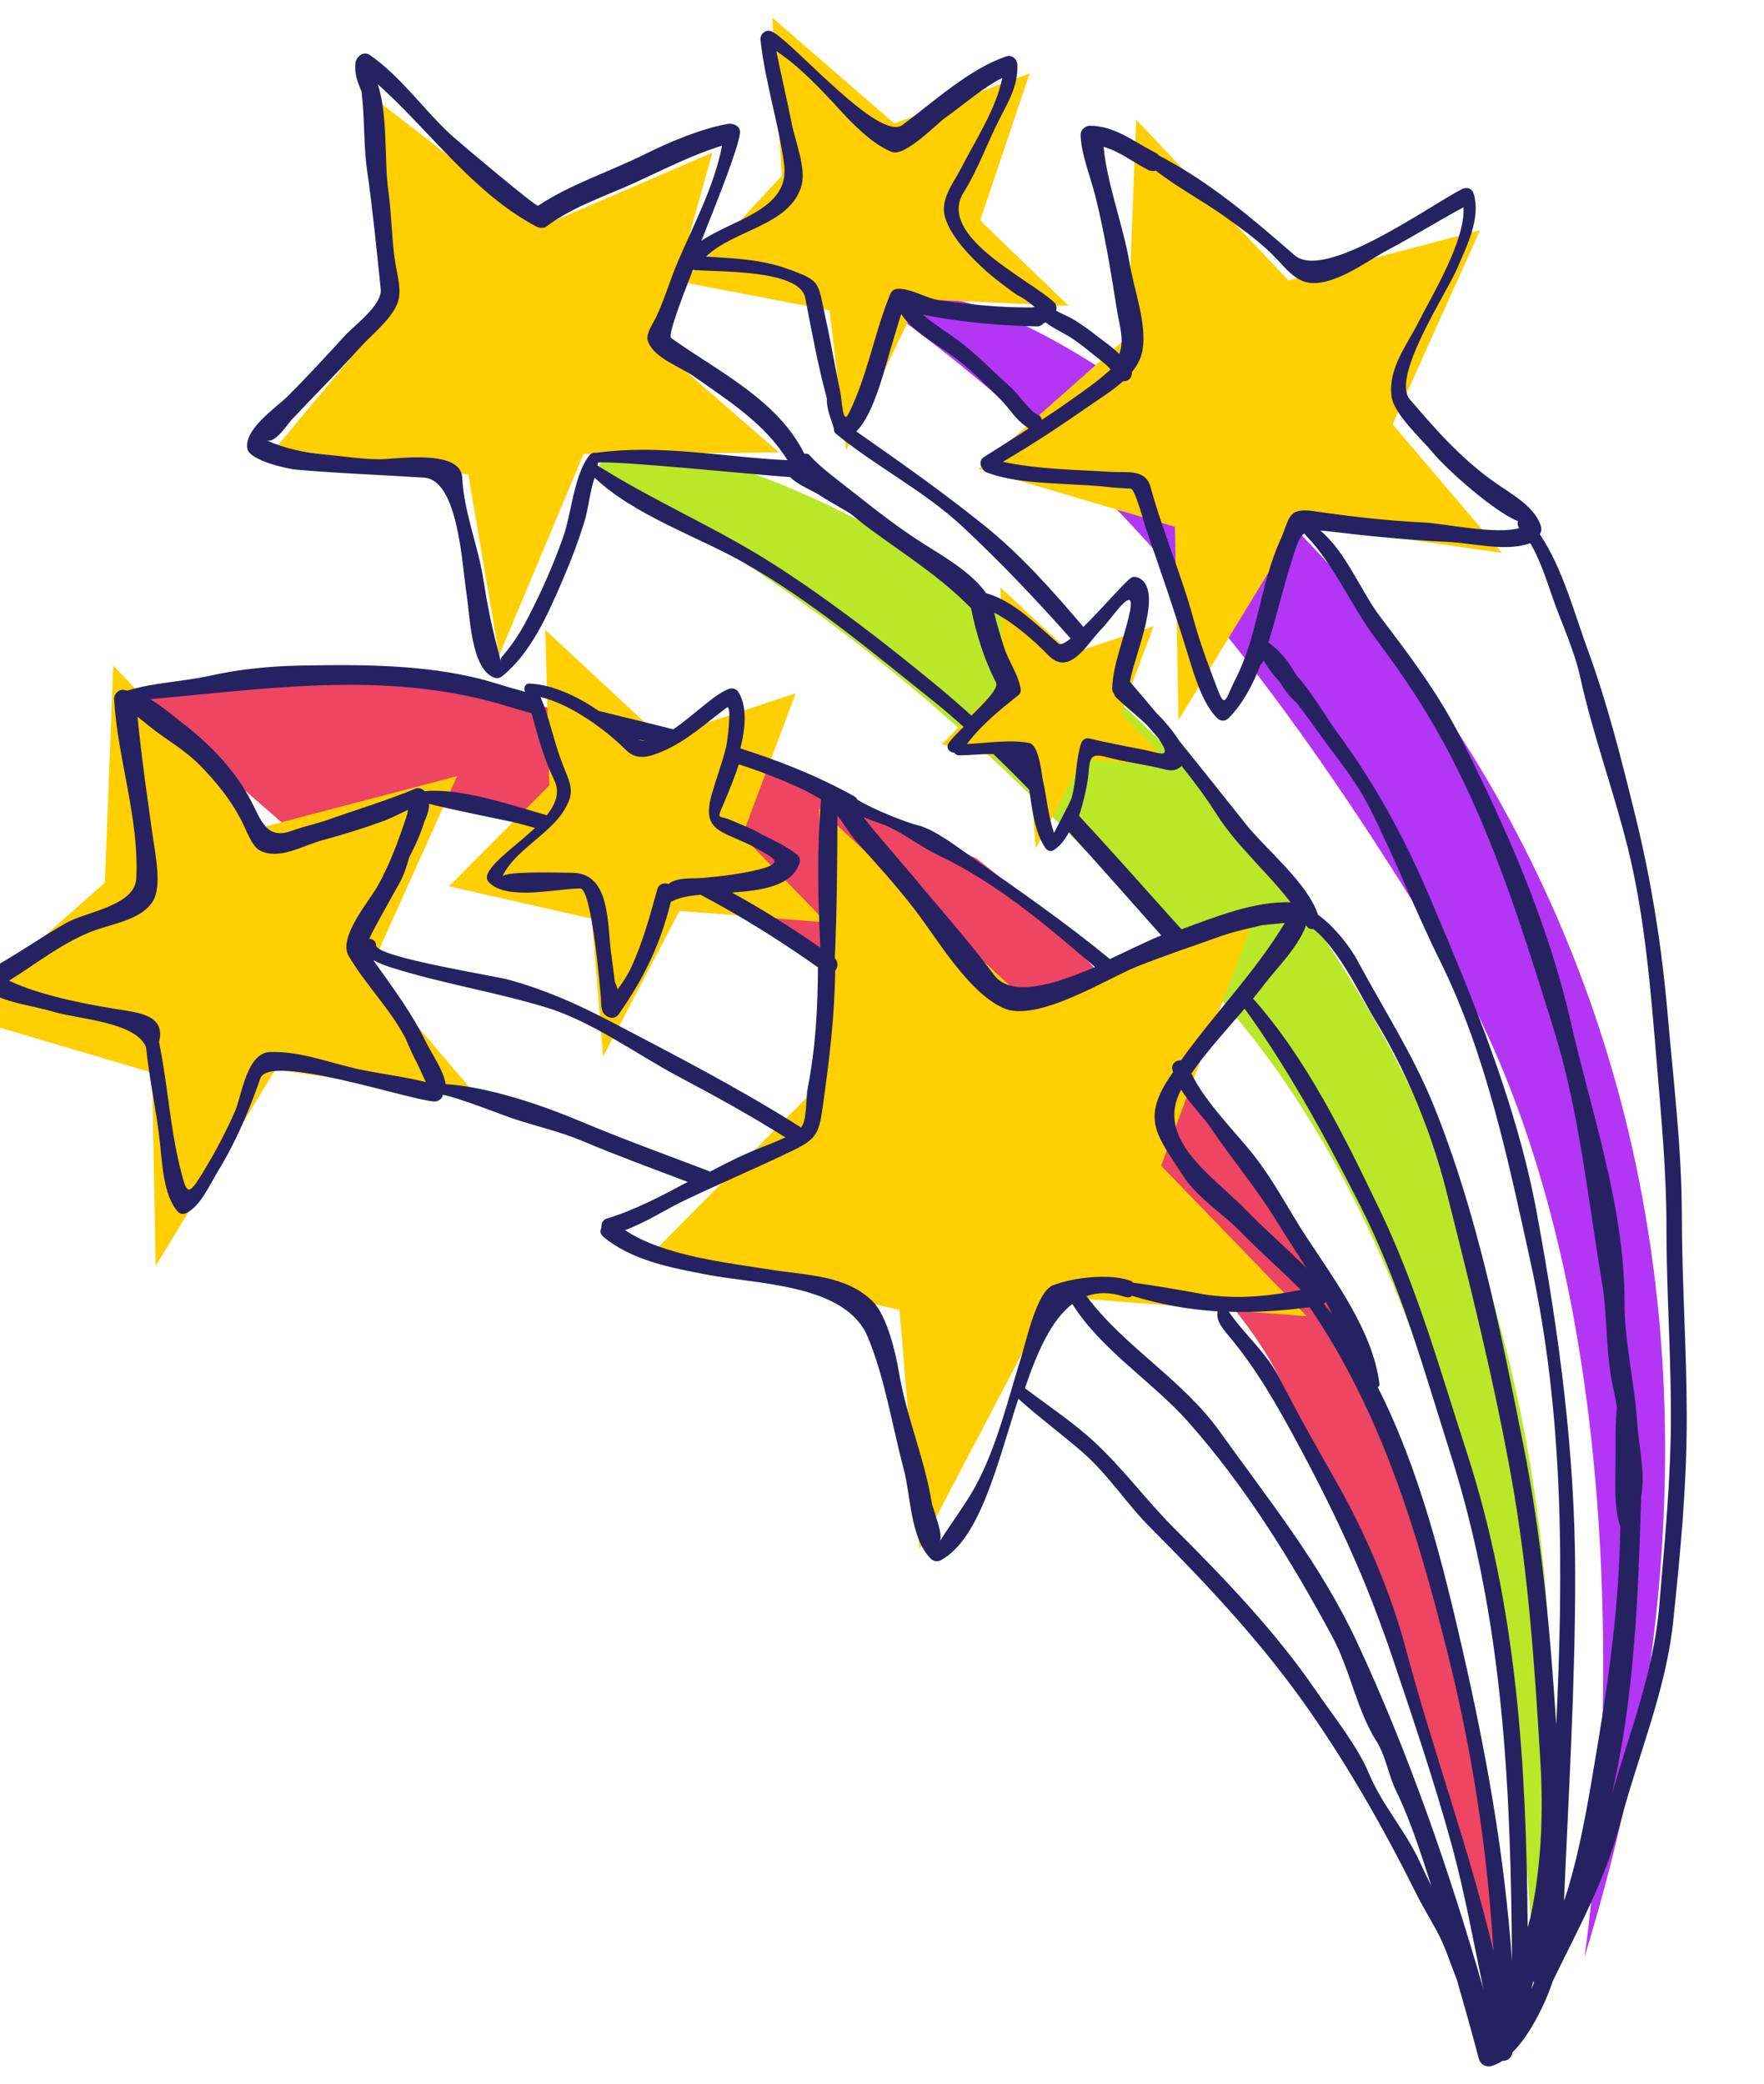 <?xml version="1.0" encoding="utf-8"?>
<!-- Generator: Adobe Illustrator 27.0.1, SVG Export Plug-In . SVG Version: 6.00 Build 0)  -->
<svg version="1.1" xmlns="http://www.w3.org/2000/svg" xmlns:xlink="http://www.w3.org/1999/xlink" x="0px" y="0px"
	 viewBox="0 0 119.174 140.779" enable-background="new 0 0 119.174 140.779" xml:space="preserve">
<g id="main">
	<g>
		<path fill="#ED4562" d="M8.814,46.652c0,0,20.041-6.114,57.162,11.334c0,0,35.25,26.638,34.917,73.782
			c0,0-7.957-25.038-14.468-38.702c-6.511-13.664-46.044-40.287-57.75-39.622l-8.988,2.681L8.814,46.652z"/>
		<path fill="#BAE829" d="M40.376,32.265c0,0-0.774-3.76,8.225-1.034c19.295,5.845,64.094,35.606,54.987,102.585
			c0,0-0.435-42.263-20.571-65.689C71.224,54.41,58.324,41.473,40.376,32.265z"/>
		<polygon fill="#FFCF00" points="25.257,6.598 26.812,20.449 18.628,30.253 31.635,32.046 33.721,44.269 39.423,30.667 
			52.628,30.557 44.457,23.456 48.129,10.309 36.468,15.335 		"/>
		<polygon fill="#FFCF00" points="55.334,54.616 55.798,72.832 44.032,84.68 60.772,88.483 62.112,104.64 71.072,87.564 
			88.287,88.911 78.444,78.74 84.709,62.028 68.953,67.259 		"/>
		<polygon fill="#FFCF00" points="36.846,42.56 37.112,53.048 30.339,59.869 39.976,62.058 40.748,71.36 45.906,61.529 
			55.817,62.304 50.15,56.448 53.758,46.827 44.686,49.839 		"/>
		<polygon fill="#FFCF00" points="67.595,39.691 67.758,46.105 63.615,50.277 69.51,51.616 69.981,57.305 73.136,51.292 
			79.198,51.766 75.732,48.185 77.938,42.301 72.39,44.143 		"/>
		<path fill="#B336F4" d="M61.126,21.75c0,0-0.154-3.835,8.284,0.313c18.093,8.894,57.476,45.523,37.634,110.14
			c0,0,6.42-41.775-9.654-68.154C87.978,48.601,77.345,33.745,61.126,21.75z"/>
		<polygon fill="#FFCF00" points="76.756,8.078 76.188,22.746 66.117,31.662 79.378,35.584 79.62,48.641 87.705,35.378 
			101.474,37.349 94.087,28.665 99.987,15.555 87.051,18.946 		"/>
		<polygon fill="#FFCF00" points="7.652,44.951 7.084,59.618 -2.987,68.535 10.274,72.457 10.516,85.513 18.601,72.25 32.37,74.222 
			24.983,65.537 30.883,52.427 17.947,55.818 		"/>
		<polygon fill="#FFCF00" points="52.176,1.197 52.813,11.877 46.147,19.065 56.045,20.961 57.155,30.414 62.071,20.215 
			72.199,20.66 66.219,14.889 69.561,4.958 60.42,8.343 		"/>
		<path fill="#262261" d="M113.622,82.028c-0.004-4.447-0.578-9.119-0.956-13.508c-0.39-4.518-1.096-9.003-2.183-13.406
			c-0.931-3.772-1.883-7.602-3.225-11.24c-0.86-2.332-1.696-5.535-3.23-7.783c0.1-0.144,0.129-0.347,0.084-0.507
			c-0.384-1.365-2.033-2.225-3.142-3.012c-2.272-1.612-3.931-3.504-5.723-5.598c-1.291-1.507,2.523-7.238,3.187-8.815
			c0.642-1.523,1.634-3.39,1.12-5.092c-0.101-0.334-0.451-0.451-0.752-0.306c-2.016,0.977-9.266,6.281-11.344,4.476
			c-2.889-2.507-5.723-4.951-9.164-6.73c-0.055-0.077-0.133-0.146-0.24-0.199c-1.474-0.737-2.701-1.797-4.404-1.816
			c-0.34-0.003-0.664,0.297-0.647,0.648c0.065,1.378,0.666,2.789,1,4.122c0.627,2.501,1.047,5.094,1.449,7.64
			c0.169,1.069,0.533,2.071,0.163,3.01c-0.475-0.482-1.097-0.895-1.495-1.21c-0.493-0.39-0.999-0.754-1.532-1.086
			c-0.342-0.213-0.817-0.4-1.233-0.626c0.055-0.199,0.031-0.411-0.141-0.571c-1.706-1.59-7.963-4.468-6.109-7.427
			c0.971-1.548,1.604-3.362,2.439-4.989c0.628-1.224,1.237-2.23,1.187-3.642c-0.012-0.358-0.362-0.68-0.731-0.557
			c-2.481,0.825-4.952,3.092-7.02,4.634c-1.591,1.187-7.343-5.538-8.805-6.294c-0.47-0.243-0.891,0.232-0.789,0.622
			c0,0,0,0.001,0,0.002c0.309,2.779,1.2,5.506,1.585,8.296c0.428,3.094-3.339,3.69-5.583,5.199c1.215-3.059,2.485-6.249,2.605-7.282
			c0.052-0.449-0.444-0.678-0.808-0.615c-1.741,0.296-3.967,1.226-5.583,2.033c-2.364,1.179-5.053,2.036-7.252,3.499
			c-0.135,0.09-5.315-4.274-5.778-4.694c-1.935-1.752-3.436-3.999-5.582-5.484c-0.441-0.306-0.942,0.113-0.98,0.562
			c-0.066,0.767,0.134,1.198,0.414,1.909c0.222,1.746,0.128,3.598,0.375,5.318c0.381,2.647,0.643,5.355,0.922,8.017
			c0.113,1.078-1.772,2.441-2.422,3.15c-1.272,1.387-2.525,2.755-3.86,4.085c-0.775,0.773-2.988,2.234-2.726,3.557
			c0.155,0.784,2.692,1.35,3.247,1.4c2.909,0.26,5.771,0.356,8.683,0.546c2.352,0.153,2.575,6.032,2.876,7.848
			c0.232,1.399,0.279,5.174,1.929,5.677c0.165,0.05,0.348-0.007,0.482-0.115c1.916-1.544,3.049-4.108,4.004-6.312
			c0.601-1.389,1.145-2.8,1.585-4.249c0.211-0.693,0.352-1.986,0.653-2.848c2.644,2.523,6.907,3.953,10.057,5.727
			c4.537,2.555,8.668,6.042,12.726,9.28c0.735,0.586,1.446,1.2,2.15,1.825c-0.463,0.451-0.856,0.853-1.021,1.113
			c-0.212,0.335,0.091,0.64,0.397,0.638c0.058,0.095,0.154,0.166,0.3,0.169c0.68,0.011,1.538-0.106,2.331-0.08
			c0.82,0.784,1.623,1.586,2.414,2.403c0.222,1.359,0.366,2.889,1.104,3.942c0.124,0.177,0.35,0.263,0.549,0.143
			c0.423-0.253,0.765-0.696,1.044-1.22c2.107,2.308,4.161,4.665,6.233,6.981c-0.855,0.33-2.102,0.96-3.474,1.596
			c-2.989-2.464-6.017-4.548-9.21-6.795c-0.923-0.65-2.604-1.952-3.699-2.222c-0.853-0.212-3.005-1.052-4.145-1.744
			c-0.047-0.092-0.113-0.177-0.223-0.238c-2.486-1.379-5.061-2.394-7.686-3.23c0.353-1.418,0.466-2.861-0.138-3.814
			c-0.122-0.193-0.373-0.286-0.592-0.218c-0.953,0.292-2.39,1.79-3.808,2.743c-1.665-0.428-3.343-0.831-5.023-1.239
			c-1.435-0.988-3.131-1.777-4.647-1.85c-0.351-0.035-0.454,0.304-0.337,0.556c-0.654-0.183-1.308-0.365-1.959-0.568
			c-4.15-1.295-8.938-1.289-13.242-1.205c-2.061,0.04-4.116,0.243-6.127,0.693c-1.796,0.402-3.777,0.445-5.536,1.001
			c-0.093-0.021-0.19-0.048-0.28-0.056c-0.325-0.026-0.64,0.302-0.622,0.622c0.232,4.038,1.695,8.027,1.5,12.108
			c-0.089,1.874-3.397,2.252-4.746,3.021c-1.867,1.065-3.733,2.405-5.605,3.375c-0.436,0.227-0.363,0.824,0,1.067
			c1.492,0.996,3.147,1.07,4.816,1.571c1.603,0.48,5.481,0.656,6.192,2.366c0.208,2.132,0.711,4.31,0.937,6.422
			c0.149,1.4,0.239,3.652,1.227,4.713c0.15,0.161,0.385,0.167,0.569,0.073c0.973-0.489,1.579-1.934,2.136-2.842
			c1.2-1.949,2.103-4.09,2.853-6.249c0.607-1.751,10.166,1.503,11.771,1.559c0.24,0.008,0.515-0.182,0.56-0.426
			c0.001-0.009,0-0.019,0.001-0.029c1.077,0.205,4.149,1.408,4.593,1.56c1.632,0.558,3.282,0.905,4.875,1.579
			c2.329,0.986,4.708,1.851,7.075,2.748c-1.79,0.961-3.585,1.906-5.457,2.474c-0.296,0.09-0.408,0.37-0.365,0.619
			c-0.111,0.187-0.113,0.421,0.113,0.608c1.94,1.616,4.582,2.097,7.011,2.565c3.411,0.657,9.37,0.624,10.863,4.213
			c1.154,2.775,1.651,6.013,2.426,8.915c0.484,1.811,0.433,4.655,1.833,6.064c0.178,0.179,0.47,0.215,0.69,0.092
			c2.661-1.481,3.802-6.522,5.222-10.9c1.408,1.27,2.937,2.389,4.366,3.637c1.701,1.487,2.939,3.446,4.54,5.05
			c3.614,3.619,7.149,7.372,10.148,11.524c2.921,4.044,5.626,8.784,7.754,13.078c0.451,0.91,0.977,1.775,1.465,2.665
			c0.555,1.011,0.898,2.164,1.34,3.244c0.522,1.804,1.027,3.609,1.503,5.399c0.096,0.362,0.481,0.569,0.838,0.475
			c0.253-0.066,0.502-0.189,0.745-0.349c0.316,0.012,0.629-0.174,0.668-0.554c1.21-1.207,2.186-3.261,2.607-4.451
			c0.045-0.13,0.087-0.258,0.133-0.388c1.721-3.53,3.559-6.855,4.564-10.697c1.173-4.486,3.07-8.88,3.562-13.532
			c0.492-4.645,0.93-9.229,0.924-13.901C113.951,91.124,113.626,86.581,113.622,82.028z M76.316,17.79
			c-0.419-2.525-1.51-5.29-1.759-7.872c1.081,0.302,2.042,1.074,3.016,1.561c0.183,0.092,0.36,0.095,0.515,0.045
			c1.48,1.164,3.169,2.033,4.701,3.137c1.24,0.892,2.502,1.787,3.542,2.914c0.491,0.531,1.116,1.265,1.858,1.469
			c1.724,0.474,4.147-1.408,5.509-2.126c1.752-0.925,3.433-1.978,5.176-2.919c0.12,2.312-2.167,6.004-3.012,7.702
			c-0.824,1.653-2.075,3.131-1.856,5.047c0.139,1.213,2.085,2.962,2.827,3.864c0.861,1.047,4.09,3.955,5.726,4.592
			c-0.054,0.148-0.042,0.318,0.083,0.47c-1.639,0.45-4.99-0.311-6.486-0.383c-2.447-0.118-4.979-0.41-7.406-0.764
			c-1.803-0.264-1.596,0.498-2.26,1.963c-1.357,2.996-1.495,6.387-3.004,9.345c-0.684,1.34-0.703,2.105-1.225,0.735
			c-0.6-1.574-1.18-3.094-1.621-4.723c-0.82-3.031-2.086-5.921-2.912-8.952c-0.339-1.239-1.591-0.955-2.601-1.017
			c-2.383-0.148-4.994-0.171-7.375-0.684c1.989-1.165,3.904-2.427,5.805-3.756c0.713-0.499,1.591-1.034,2.311-1.683
			c0.299,0.019,0.592-0.162,0.601-0.569c0.001-0.016-0.006-0.03-0.006-0.045c0.365-0.446,0.635-0.943,0.728-1.512
			C77.485,21.845,76.606,19.536,76.316,17.79z M109.139,99.234c-0.022,1.191-0.071,2.712,0.327,3.89
			c-0.071,4.961-0.698,9.775-1.531,14.73c-0.566,3.364-1.075,6.692-2.079,9.972c-0.059,0.19-0.129,0.377-0.194,0.566
			c0.316-7.332,0.76-14.607,0.755-21.976c-0.006-8.323-1.09-16.353-2.596-24.503c-1.363-7.378-4.328-14.475-7.242-21.337
			c-1.719-4.045-3.708-7.67-6.308-11.201c-0.662-0.898-1.588-2.542-2.682-3.763c-0.081-0.128-0.161-0.256-0.239-0.386
			c-0.454-0.75-0.965-1.324-1.659-1.828c0.065-0.209,0.129-0.416,0.189-0.617c0.457-1.559,0.836-3.136,1.32-4.689
			c0.365-1.171,0.533-1.785,0.922-2.066c0.019,0.04,0.042,0.078,0.075,0.112c1.963,2.016,3.088,4.812,4.776,7.047
			c1.766,2.339,3.314,4.666,4.7,7.246c3.245,6.043,5.198,12.4,7.236,18.898c1.794,5.722,2.339,11.479,3.325,17.342
			c0.387,2.301,0.223,4.667,0.729,6.966c0.1,0.452,0.189,0.93,0.274,1.416C109.095,96.436,109.165,97.858,109.139,99.234z
			 M76.01,87.603c0.195,0.065,0.355,0.022,0.477-0.072c1.938,0.592,3.848,0.931,5.772,1.047c-0.078,0.538,0.113,0.897,0.726,1.624
			c1.901,2.252,3.311,4.755,4.705,7.342c2.43,4.509,4.618,9.166,6.251,14.03c1.454,4.333,2.932,8.657,4.14,13.073
			c0.871,3.184,1.454,6.457,2.132,9.695c-2.293-7.974-5.046-15.918-8.531-23.412c-2.456-5.28-5.981-9.622-9.318-14.29
			c-2.453-3.43-6.46-5.718-8.958-9.088C74.152,87.282,75.007,87.268,76.01,87.603z M79.795,73.609
			c0.595,0.938,1.489,1.809,2.057,2.652c1.393,2.064,2.992,3.957,4.305,6.083c0.671,1.087,1.402,2.184,2.099,3.302
			c-1.35-1.355-2.837-2.627-4.155-3.989C81.995,79.481,77.977,76.969,79.795,73.609z M79.677,50.055
			c-0.464-0.733-1.006-1.353-1.589-1.94c-0.578-0.695-1.163-1.386-1.756-2.072c0.327-1.834,2.316-6.187,0.601-7.007
			c-0.161-0.077-0.374-0.113-0.531,0c-0.467,0.337-1.975,2.101-3.208,3.313c-2.077-2.445-4.224-4.865-6.685-6.845
			c-2.822-2.271-5.702-4.298-8.661-6.363c1.264-1.194,2.049-4.787,2.437-5.951c0.02-0.06,0.375-1.298,0.599-1.973
			c0.854,1.296,2.828,2.273,3.956,3.19c0.97,0.789,1.858,1.675,2.741,2.558c0.571,0.571,1.077,1.436,1.78,1.868
			c0.037,0.044,0.085,0.081,0.138,0.112c-1.011,0.655-2.031,1.297-3.047,1.944c-0.259,0.166-0.271,0.519-0.096,0.716
			c0.05,0.128,0.141,0.241,0.282,0.296c1.518,0.594,3.504,0.695,5.144,0.787c1.118,0.062,2.233,0.101,3.346,0.241
			c0.424,0.027,0.85,0.054,1.275,0.08c0.279,0.018,0.911,2.394,1.018,2.703c0.99,2.859,1.975,5.698,2.86,8.594
			c0.375,1.224,0.973,3.288,1.977,4.226c0.203,0.19,0.514,0.198,0.717,0c0.966-0.943,1.669-2.294,2.202-3.66
			c0.086-0.048,0.153-0.134,0.168-0.262c0.026,0.029,0.05,0.058,0.075,0.086c0.29,0.495,0.635,0.947,1.031,1.362
			c0.001,0.001,0.001,0.002,0.002,0.003c0.304,0.508,0.688,1.032,1.159,1.424c0.605,0.795,1.182,1.616,1.767,2.413
			c1.087,1.483,2.225,2.871,3.066,4.512c1.764,3.448,3.134,7.058,4.853,10.517c3.113,6.264,4.627,13.586,6.116,20.381
			c2.247,10.252,2.217,20.74,1.724,31.193c-0.411-6.376-0.975-12.621-2.23-18.937c-1.53-7.695-3.079-15.523-6.02-22.817
			c-1.423-3.53-3.415-6.564-5.19-9.885c-0.48-0.897-1.53-2.26-2.654-3.072c-0.68-2.115-3.556-4.468-4.825-6.059
			C82.704,53.834,81.203,51.935,79.677,50.055z M88.236,62.501c0.004,0.006,0.009,0.011,0.012,0.017
			c0.115,0.207,0.303,0.264,0.477,0.229c1.771,1.392,3.29,4.713,4.193,6.18c2.104,3.419,3.807,7.612,4.789,11.501
			c1.642,6.506,3.263,12.973,4.437,19.588c1.123,6.33,1.541,12.599,1.923,18.991c0.207,3.461,0.072,6.892-0.626,10.293
			c-0.032,0.157-0.118,0.475-0.234,0.891c-0.085-10.884-0.708-21.618-4.128-32.137c-1.841-5.662-3.325-11.065-5.916-16.443
			c-2.341-4.86-4.89-10.099-8.508-14.159c0.252-0.307,0.498-0.614,0.735-0.926C86.257,65.383,87.702,63.989,88.236,62.501z
			 M84.088,68.128c2.97,4.123,5.381,8.546,7.695,13.083c2.838,5.563,4.378,11.216,6.253,17.132
			c3.553,11.21,4.035,22.549,4.113,34.13c-0.493-7.117-1.736-14.032-3.355-21.097c-1.317-5.745-2.906-12.163-5.72-17.685
			c0.075-0.032,0.133-0.096,0.121-0.193c-0.414-3.484-2.942-6.922-4.881-9.862c-1.232-1.867-2.231-3.853-3.623-5.62
			c-1.136-1.443-3.328-3.636-4.203-5.507C81.548,70.98,82.862,69.565,84.088,68.128z M89.583,87.942
			c0.141,0.268,0.277,0.538,0.405,0.809c-0.18-0.233-0.368-0.46-0.555-0.687C89.49,88.031,89.54,87.99,89.583,87.942z
			 M88.478,88.298c4.817,7.067,7.242,15.07,9.319,23.352c1.658,6.613,2.695,13.339,3.095,20.118
			c-1.644-6.915-4.117-13.622-5.938-20.474c-0.999-3.762-2.764-7.855-4.687-11.227c-1.309-2.296-2.639-4.652-3.842-7.001
			c-0.87-1.699-2.352-2.926-3.409-4.463C84.806,88.66,86.616,88.547,88.478,88.298z M103.588,133.816
			c0.012,0.043,0.024,0.087,0.04,0.128c-0.055,0.139-0.113,0.283-0.176,0.431C103.497,134.189,103.542,134.002,103.588,133.816z
			 M73.964,24.026c0.307,0.253,0.765,0.568,1.072,0.924c-0.834,0.777-1.745,1.401-2.679,2.066c-0.648,0.462-1.307,0.905-1.968,1.343
			c-0.027-0.138-0.1-0.262-0.247-0.326c-0.592-0.256-1.317-1.386-1.805-1.825c-0.93-0.836-1.817-1.714-2.759-2.54
			c-0.994-0.872-2.224-1.554-3.24-2.422c0.278,0.066,0.559,0.122,0.845,0.17c2.27,0.383,4.434,0.579,6.737,0.629
			c0.011,0,0.019,0.006,0.03,0.006c0.026-0.001,0.054-0.001,0.08-0.002c0.224,0.005,0.381-0.088,0.484-0.223
			c0.045-0.014,0.087-0.032,0.13-0.047c0.56,0.441,1.326,0.763,1.836,1.113C72.994,23.244,73.482,23.63,73.964,24.026z
			 M54.156,12.509c0.312-1.159-0.436-2.98-0.671-4.18c-0.319-1.632-0.712-3.252-1.038-4.878c1.574,1.042,3.039,2.603,4.269,3.947
			c0.92,1.005,2.23,2.344,3.52,2.861c0.897,0.36,3.001-1.864,3.632-2.309c1.159-0.817,2.48-1.996,3.837-2.683
			c-0.353,2.008-1.91,4.395-2.761,6.071c-0.51,1.004-1.439,2.098-1.107,3.306c0.368,1.34,1.806,2.789,2.812,3.688
			c0.629,0.562,1.339,1.068,2.02,1.568c0.446,0.218,0.847,0.499,1.217,0.821c-0.008,0.002-0.014,0.004-0.023,0.006
			c-0.027,0.009-0.042,0.027-0.066,0.037c-2.159,0.026-4.145-0.177-6.304-0.48c-0.963-0.135-1.896-0.802-2.844-0.774
			c-0.264,0.008-0.428,0.165-0.523,0.398c-1.076,2.645-1.507,5.427-2.787,8.022c-0.416,0.841-0.448-0.874-0.574-1.466
			c-0.347-1.622-0.611-3.258-0.97-4.878c-0.573-2.578-0.261-2.584-2.6-3.43c-1.798-0.65-3.631-0.7-5.483-0.826
			C49.513,15.524,53.42,15.245,54.156,12.509z M54.398,20.112c0.429,2.197,0.851,4.551,1.461,6.78
			c-0.024,0.543,0.166,1.123,0.34,1.613c0.048,0.136,0.085,0.304,0.144,0.454c-0.014,0.123,0.019,0.248,0.136,0.344
			c2.715,2.222,5.961,3.857,8.548,6.268c2.578,2.403,4.972,4.939,7.304,7.557c-0.385,0.306-0.685,0.464-0.818,0.349
			c-1.397-1.202-3.068-2.926-4.886-3.405c-0.98-1.395-2.848-2.468-4.18-3.309c-1.663-1.05-3.272-2.296-4.809-3.522
			c-0.909-0.724-2.169-1.619-2.935-2.481c-0.107-0.12-0.241-0.142-0.363-0.108c-1.794-3.634-5.816-5.553-8.993-7.816
			c-0.225-0.161,0.506-2.156,1.466-4.602C48.421,18.384,54.019,18.173,54.398,20.112z M38.051,36.263
			c-0.661,1.887-1.475,3.716-2.396,5.491c-0.505,0.975-1.036,1.789-1.759,2.627c-0.058,0.067-0.075,0.172-0.076,0.263
			c-0.032-0.166-0.098-0.457-0.23-0.943c-0.413-1.518-0.709-3.118-0.956-4.672c-0.35-2.204-1.308-4.512-1.401-6.737
			c-0.084-2.002-4.466-1.269-5.572-1.27c-1.286-0.002-2.467-0.206-3.744-0.324c-1.398-0.129-2.629-0.391-3.924-0.957
			c0.584,0.255,1.419-1.077,1.709-1.386c1.532-1.64,3.116-3.195,4.612-4.868c0.78-0.873,2.082-1.872,2.529-2.981
			c0.336-0.833,0.001-1.887-0.134-2.737c-0.256-1.603-0.245-3.262-0.472-4.861c-0.288-2.027-0.014-5.068-0.713-7.216
			c3.542,3.161,6.412,7.326,10.709,9.609c0.195,0.103,0.49,0.145,0.682,0c1.736-1.323,3.997-2.054,5.97-2.955
			c1.711-0.782,3.93-1.916,5.895-2.503c-0.509,2.685-1.921,5.358-2.97,7.793c-0.55,1.276-0.907,2.583-1.512,3.843
			c-0.151,0.316-0.67,1.058-0.545,1.497c0.336,1.183,2.189,1.787,3.134,2.454c2.339,1.653,4.799,3.192,6.312,5.655
			c-4.294-0.203-8.505-1.092-12.881-0.505c-0.011,0.001-0.022,0.007-0.032,0.009c-0.173-0.028-0.352,0.021-0.48,0.185
			C38.782,32.075,38.611,34.663,38.051,36.263z M63.489,46.476c-3.557-2.94-7.295-5.839-11.178-8.335
			c-3.843-2.47-8.088-4.258-11.945-6.699c0.012-0.047,0.019-0.1,0.019-0.156v-0.034c0.94-0.176,10.814,0.828,13.001,0.978
			c0.553,0.561,1.528,0.904,2.115,1.298c0.663,0.445,1.384,0.784,2.041,1.23c0.365,0.307,0.736,0.609,1.129,0.899
			c2.365,1.747,4.883,3.317,6.933,5.428c0.344,1.711,0.886,3.481,1.689,5.02c0.191,0.367-0.718,1.309-1.665,2.23
			C64.927,47.704,64.219,47.079,63.489,46.476z M71.213,56.272c-0.39-1.097-0.494-2.368-0.742-3.505
			c-0.103-0.475-0.269-2.446-0.932-2.578c-1.288-0.258-2.859,0.007-4.213,0.068c0.94-1.268,2.289-2.359,3.499-3.315
			c0.136-0.107,0.151-0.306,0.122-0.46c-0.186-0.989-0.834-1.858-1.14-2.839c-0.232-0.742-0.462-1.5-0.645-2.262
			c1.322,0.672,2.831,2.013,3.614,2.833c0.658,0.688,1.248,0.688,1.945,0.147c0.625-0.485,1.164-1.347,1.74-1.922
			c0.592-0.591,2.263-3.16,1.881-1.17c-0.325,1.698-1.151,3.511-1.204,5.232c-0.004,0.154,0.051,0.268,0.129,0.357
			c0.023,0.09,0.063,0.179,0.145,0.26c0.642,0.64,1.421,1.218,2.09,1.878c0.245,0.278,0.489,0.556,0.731,0.836
			c0.106,0.146,0.203,0.296,0.291,0.453c0.546,0.976-0.284,0.54-1.349,0.34c-1.197-0.225-2.386-0.468-3.575-0.738
			c-0.25-0.057-0.477,0.074-0.558,0.317c-0.38,1.152-0.302,2.464-0.638,3.665C72.315,54.197,71.2,56.234,71.213,56.272z
			 M73.441,52.966c0.244-1.255-0.088-2.207,1.187-1.858c1.376,0.376,2.805,0.531,4.181,0.889c0.421,0.109,0.783-0.016,1.019-0.258
			c0.841,1.047,1.638,2.121,2.351,3.244c1.373,2.163,3.438,3.92,5.01,5.967c-2.436-0.091-5.074,0.988-7.369,1.822
			c-2.309-2.561-4.585-5.147-6.924-7.668C73.156,54.342,73.327,53.555,73.441,52.966z M63.523,57.836
			c3.83,1.818,7.236,4.721,10.459,7.485c-2.749,1.189-5.672,2.08-6.822,0.535c-1.732-2.326-3.705-4.521-5.555-6.757
			c-1.066-1.288-2.181-2.5-3.215-3.825c-0.017-0.022-0.036-0.05-0.053-0.073c0.65,0.268,1.347,0.47,1.811,0.7
			C61.314,56.479,62.343,57.276,63.523,57.836z M54.122,76.157c-0.003,0.004-0.01,0.008-0.013,0.012
			c-0.017-0.014-0.026-0.031-0.045-0.044c-4.143-2.624-8.546-4.895-12.897-7.17c-2.251-1.177-4.315-2.082-6.77-2.77
			c-0.99-0.278-8.953-1.523-8.984-2.319c-0.012-0.304-0.243-0.454-0.472-0.452c0.045-0.101,0.1-0.214,0.166-0.342
			c0.602-1.164,1.27-2.316,1.904-3.464c0.265-0.48,0.458-1.07,0.632-1.683c0.408-0.788,0.77-1.591,1.026-2.424
			c0.002-0.004,0.006-0.007,0.008-0.012c0.18-0.411,0.319-0.806,0.311-1.194c1.353,0.363,5.3,1.146,5.691,1.239
			c0.489,0.116,0.978,0.251,1.467,0.392c-1.195,1.129-2.743,2.168-3.189,3.068c-0.102,0.207-0.085,0.433,0.078,0.604
			c1.211,1.271,4.579,0.417,6.167,0.416c0.763-0.001,1.327,6.561,1.392,7.357c0.043,0.52-0.054,1.076,0.495,1.319
			c0.278,0.123,0.538,0.066,0.716-0.188c1.729-2.464,2.816-4.753,3.521-7.596c0.034-0.01,0.068-0.017,0.102-0.035
			c0.458-0.246,1.13-0.362,1.897-0.435c2.738,1.443,5.346,3.08,7.936,4.904c-0.011,2.766-0.161,5.434-0.693,8.169
			C54.423,74.258,54.537,75.622,54.122,76.157z M54.001,53.209c0.502,0.229,0.985,0.507,1.471,0.778
			c-0.29,3.244-0.213,6.71-0.055,10.023c-1.963-1.364-3.934-2.598-5.965-3.72c2.026-0.141,4.056-0.436,4.572-2.01
			c0.055-0.165-0.001-0.396-0.135-0.512c-0.807-0.692-1.809-1.064-2.738-1.576c-0.59-0.325-1.123-0.506-1.75-0.784
			c-0.886-0.395-1.032,0.098-0.458-1.253c0.268-0.633,0.65-1.538,0.97-2.524C51.303,52.076,52.665,52.601,54.001,53.209z
			 M49.052,50.467c-0.269,1.113-0.702,2.203-0.999,3.313c-0.687,2.563,0.973,2.334,3.166,3.586c0.986,0.563,1.797,0.901,0.179,1.331
			c-1.216,0.323-2.667,0.494-3.881,0.602c-0.815,0.072-1.733-0.07-2.36,0.414c-0.28-0.11-0.651-0.011-0.749,0.343
			c-0.507,1.836-0.958,3.527-1.765,5.292c-0.24,0.525-0.575,1.013-0.922,1.49c-0.026-0.151-0.086-0.319-0.18-0.502
			c-0.096-0.716-0.189-1.433-0.278-2.151c-0.236-2.09-0.119-5.227-2.617-5.229c-0.587,0-4.528-0.144-4.704,0.259
			c0.732-1.681,3.078-2.794,4.104-4.382c0.868-1.344,0.507-1.817-0.064-3.287c-0.571-1.469-0.843-3.012-1.466-4.464
			c2.063,0.485,4.432,2.23,5.796,3.6c0.738,0.741,1.66,0.406,2.472,0.058c1.617-0.693,2.913-1.896,4.307-2.938
			C49.487,47.504,49.13,50.146,49.052,50.467z M43.078,49.939c0.177,0.04,0.355,0.08,0.531,0.119
			C43.426,50.051,43.248,50.012,43.078,49.939z M34.489,47.766c0.47,0.147,0.947,0.279,1.424,0.413
			c0.418,1.543,0.84,3.102,1.537,4.529c0.397,0.813,0.091,1.604-0.508,2.362c-0.657-0.198-1.315-0.394-1.975-0.583
			c-1.845-0.528-4.31-1.227-6.291-1.043c-0.008-0.01-0.012-0.02-0.021-0.03c-0.116-0.144-0.399-0.223-0.572-0.151
			c-1.896,0.797-3.894,1.389-5.849,2.085c-0.84,0.299-1.71,0.473-2.547,0.778c-1.695,0.618-2.053-0.746-2.717-2.016
			c-1.083-2.074-2.717-3.772-4.551-5.201c-0.57-0.444-1.412-1.159-2.268-1.679C18.298,46.498,26.413,45.233,34.489,47.766z
			 M24.696,72.32c-2.176-0.414-4.2-1.318-6.444-1.26c-1.584,0.041-1.934,2.97-2.351,3.941c-0.624,1.454-1.401,2.895-2.224,4.245
			c-0.999,1.639-1.065,1.396-1.496-0.321c-0.701-2.788-0.847-5.699-1.436-8.519c0.366-1.495-0.691-1.9-2.204-2.136
			c-2.225-0.347-5.667-0.945-7.929-2.029c1.801-1.12,3.408-2.42,5.442-3.268c1.375-0.574,3.54-0.782,4.314-2.171
			c0.56-1.006,0.126-3.098-0.026-4.171c-0.381-2.683-0.786-5.497-1.05-8.212c0.258,0.204,0.521,0.403,0.773,0.615
			c1.158,0.945,2.401,1.586,3.478,2.696c1.113,1.148,2.014,2.252,2.761,3.675c0.269,0.515,0.7,1.762,1.25,2.045
			c1.313,0.676,2.946-0.357,4.257-0.703c1.395-0.368,2.84-0.83,4.195-1.323c0.334-0.139,0.662-0.288,0.987-0.448
			c0.236-0.108,0.426-0.2,0.579-0.276c-0.021,0.126-0.045,0.259-0.094,0.407c-0.561,1.681-1.103,3.19-1.972,4.76
			c-0.536,0.967-2.687,3.446-1.953,4.699c1.15,1.963,2.816,3.577,3.861,5.612c0.249,0.594,0.522,1.178,0.818,1.751
			c0.18,0.388,0.359,0.776,0.538,1.164C27.435,72.757,26.05,72.578,24.696,72.32z M47.875,79.096
			c-2.876-1.098-5.774-2.142-8.612-3.335c-2.685-1.129-6.181-2.326-9.154-2.535c-0.171-0.991-0.907-1.971-1.314-2.805
			c-0.956-1.96-2.181-3.608-3.448-5.381c-0.053-0.074-0.098-0.136-0.144-0.2c0.452,0.266,1,0.439,1.298,0.533
			c3.417,1.075,6.974,1.634,10.406,2.68c3.13,0.953,6.127,3.186,9.009,4.709c2.425,1.283,4.823,2.613,7.142,4.065
			c-0.642,0.306-1.375,0.584-1.67,0.698c-1.159,0.451-2.296,1.024-3.428,1.623C47.93,79.132,47.909,79.109,47.875,79.096z
			 M63.481,104.122c0.286-0.449-0.448-2.108-0.538-2.654c-0.489-2.977-1.713-5.786-2.207-8.751c-0.214-1.283-0.8-3.834-1.772-4.804
			c-1.799-1.793-4.446-1.757-6.843-2.142c-2.961-0.476-7.266-0.925-9.896-2.677c1.452-0.538,2.8-1.434,4.192-2.093
			c2.361-1.116,4.75-2.13,7.093-3.26c1.728-0.834,1.829-1.215,2.105-3.206c0.419-3.028,0.774-5.922,0.809-8.974
			c0.208-0.22,0.206-0.599-0.025-0.844c0.144-3.204,0.167-6.428,0.177-9.632c0.472,0.637,0.891,1.331,1.415,1.91
			c1.275,1.408,2.56,2.838,3.726,4.339c1.589,2.046,3.664,5.675,6.07,6.76c2.262,1.021,7.058-2.025,9.026-2.806
			c1.893-0.752,3.816-1.39,5.734-2.074c0.879-0.314,1.804-0.495,2.708-0.718c0.515-0.053,1.032-0.105,1.548-0.157
			c-2.021,3.35-4.768,6.132-7.012,9.283c-0.342-0.024-0.7,0.244-0.576,0.675c0.011,0.04,0.023,0.08,0.035,0.121
			c-0.102,0.152-0.21,0.3-0.31,0.455c-1.821,2.841-0.707,3.89,0.973,6.53c0.947,1.488,2.766,2.619,3.992,3.885
			c1.279,1.322,2.69,2.537,3.982,3.844c-2.381,0.469-4.692,0.687-7.134,0.192c-0.423-0.086-2.965-0.533-4.196-0.677
			c-0.062-0.066-0.138-0.122-0.241-0.157c-1.425-0.475-3.774-0.203-5.165,0.32c-1.11,0.416-1.828,3.804-2.137,4.784
			c-0.975,3.099-1.788,6.692-3.502,9.462C64.865,102.101,64.139,103.088,63.481,104.122z M95.911,125.752
			c-0.96-2.103-2.517-3.792-3.418-5.939c-0.806-1.92-2.407-3.888-3.586-5.61c-2.717-3.972-6.157-7.555-9.551-10.944
			c-1.86-1.857-3.423-3.992-5.338-5.783c-1.461-1.368-3.176-2.501-4.775-3.708c0.833-2.454,1.789-4.613,3.204-5.691
			c1.886,3.049,5.46,5.298,7.806,7.943c3.888,4.381,6.987,9.397,9.759,14.54c1.216,2.255,1.645,4.964,3.002,7.092
			c0.587,0.92,0.793,2.265,1.286,3.273c0.73,1.49,1.359,3.267,1.877,4.837c0.178,0.539,0.349,1.087,0.523,1.63
			C96.431,126.852,96.165,126.309,95.911,125.752z M112.097,108.474c-0.375,4.45-2.01,8.596-3.24,12.839
			c0.019-0.078,0.04-0.154,0.059-0.233c1.513-6.492,1.762-13.329,1.961-19.971c0.302-1.618-0.172-3.488-0.274-5.061
			c-0.173-2.682-0.854-5.361-0.85-8.045c0.009-6.474-2.22-12.786-3.642-19.003c-1.53-6.687-4.343-13.062-7.421-19.161
			c-1.499-2.969-3.399-5.488-5.397-8.114c-1.405-1.848-2.301-4.367-4.092-5.887c0.171,0.01,0.359,0.029,0.575,0.054
			c2.682,0.319,5.353,0.585,8.055,0.712c1.615,0.075,3.977,0.69,5.55,0.085c0.662,1.114,1.093,2.469,1.48,3.589
			c0.613,1.769,1.495,3.629,1.893,5.447c0.852,3.894,2.279,7.728,3.236,11.615c1.162,4.727,1.545,9.72,1.948,14.561
			c0.299,3.588,0.647,7.328,0.645,10.925c-0.004,4.285,0.307,8.566,0.302,12.863C112.879,99.99,112.458,104.191,112.097,108.474z"/>
	</g>
</g>
<g id="nav">
</g>
<g id="masks">
</g>
</svg>
